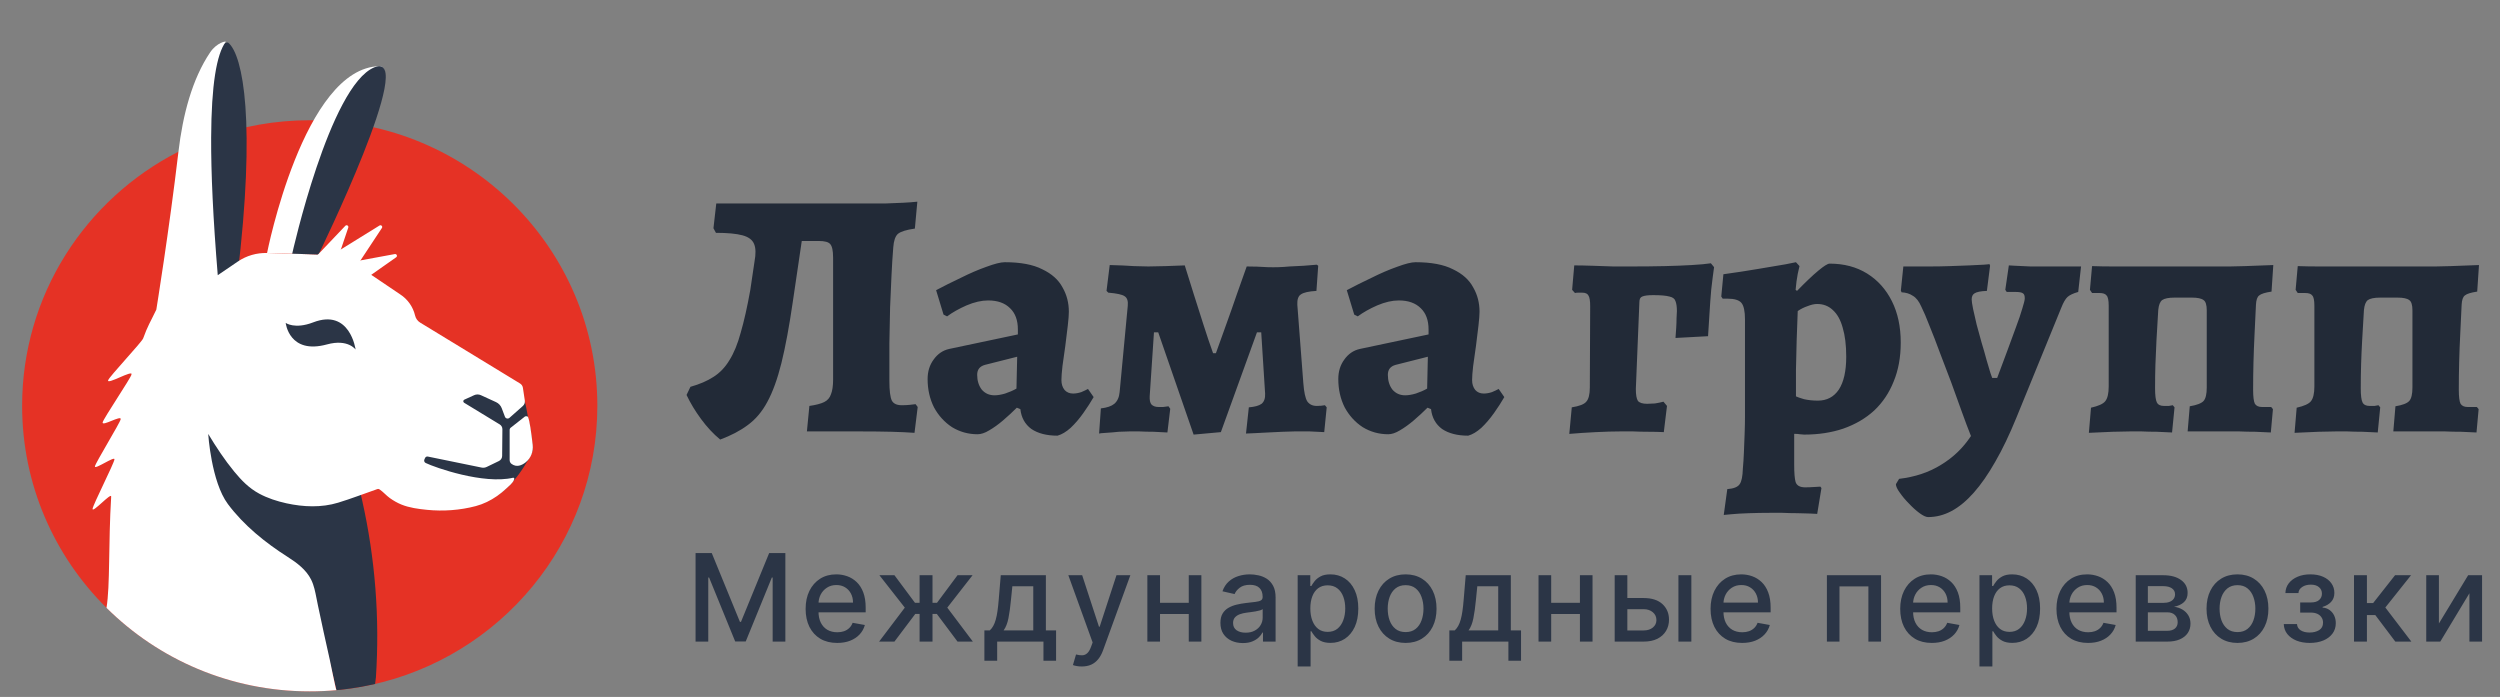 <?xml version="1.0" encoding="UTF-8"?> <svg xmlns="http://www.w3.org/2000/svg" width="226" height="63" viewBox="0 0 226 63" fill="none"><rect x="0" y="0" width="226" height="63" fill="#808080" stroke="none"/><g clip-path="url(#clip0_1871_722)"><path d="M54 36.685C54 49.071 45.215 59.419 33.495 61.922C32.488 62.138 31.46 62.295 30.415 62.389C30.405 62.391 30.396 62.392 30.385 62.393C29.6 62.464 28.804 62.5 28 62.5C20.825 62.5 14.33 59.615 9.626 54.949C4.914 50.277 2 43.819 2 36.685C2 26.674 7.74 17.993 16.13 13.712C17.083 13.225 18.07 12.795 19.087 12.427C21.867 11.42 24.869 10.87 28 10.87C42.359 10.87 54 22.428 54 36.685Z" fill="#E53225"></path><path d="M20.643 3.866C21.986 5.011 23.139 11.067 21.465 24.961L18.365 26.228L19.221 4.966C19.252 4.624 20.411 3.669 20.643 3.867V3.866Z" fill="#2B3546"></path><path d="M47.443 36.253C47.443 36.253 48.319 40.26 48.111 40.84C47.954 41.275 46.294 44.429 44.39 44.993L36.288 41.665L41.378 40.342L41.476 38.546L40.551 36.597C40.551 36.597 41.673 35.163 41.715 35.148C41.756 35.134 44.407 35.315 44.407 35.315L47.443 36.252V36.253Z" fill="#2B3546"></path><path d="M30.864 62.346C32.009 62.216 32.901 62.055 33.908 61.831L33.983 61.231C34.336 55.87 33.918 50.487 32.741 45.243L32.589 44.565L30.514 44.628L30.266 43.173L28.499 42.63L23.787 41.001L18.823 37.993L18.57 39.897L19.706 45.303L21.515 48.728L28.177 52.892L30.415 62.389L30.864 62.346Z" fill="#2B3546"></path><path d="M30.415 62.389C30.368 62.395 29.846 59.799 29.812 59.639C29.454 58.007 29.079 56.378 28.744 54.741C28.699 54.522 28.655 54.304 28.612 54.085C28.498 53.507 28.388 52.918 28.123 52.391C27.679 51.506 26.848 50.881 26.009 50.347C23.995 49.068 22.036 47.49 20.6 45.564C19.095 43.549 18.822 39.226 18.822 39.226C19.535 40.404 20.296 41.565 21.173 42.63C21.826 43.422 22.504 44.124 23.422 44.62C24.193 45.037 25.038 45.31 25.895 45.499C27.426 45.835 29.058 45.904 30.57 45.442C31.758 45.079 32.916 44.629 34.089 44.221C34.12 44.21 34.152 44.199 34.184 44.199C34.24 44.199 34.291 44.228 34.337 44.26C34.662 44.483 34.917 44.794 35.24 45.025C35.562 45.256 35.908 45.455 36.275 45.606C36.997 45.903 37.818 46.01 38.591 46.088C40.057 46.236 41.58 46.128 43.006 45.752C43.699 45.569 44.351 45.248 44.937 44.839C45.232 44.633 45.51 44.407 45.772 44.162C46.001 43.948 46.335 43.686 46.46 43.394C46.474 43.36 46.486 43.326 46.491 43.291C46.502 43.227 46.442 43.175 46.378 43.189C43.716 43.807 39.336 42.27 38.48 41.853C38.362 41.796 38.312 41.656 38.365 41.537L38.429 41.396C38.472 41.303 38.574 41.251 38.674 41.272L43.541 42.269C43.695 42.3 43.855 42.28 43.996 42.212L45.102 41.677C45.279 41.592 45.392 41.414 45.394 41.219L45.416 38.8C45.418 38.624 45.326 38.459 45.174 38.367L41.958 36.409C41.849 36.343 41.858 36.182 41.975 36.129L42.865 35.724C43.057 35.636 43.279 35.636 43.471 35.724L44.844 36.353C45.082 36.463 45.267 36.661 45.358 36.906L45.646 37.672C45.708 37.84 45.922 37.892 46.056 37.773L47.269 36.698C47.405 36.577 47.471 36.395 47.444 36.215L47.27 35.053C47.245 34.893 47.151 34.753 47.013 34.668L37.986 29.165C37.869 29.094 37.77 29.001 37.691 28.893C37.613 28.785 37.556 28.661 37.525 28.529C37.339 27.736 36.852 27.045 36.163 26.602L31.844 23.687C31.533 23.487 30.47 23.054 30.1 23.044L24.144 22.872C23.201 22.845 22.274 23.115 21.496 23.645L19.685 24.877C19.264 19.764 19.073 15.644 19.088 12.427C19.11 7.687 19.576 4.906 20.4 3.791C20.484 3.678 19.601 3.838 18.998 4.733C17.365 7.156 16.521 10.402 16.132 13.712C15.287 20.882 14.132 27.989 14.132 27.989C13.576 29.151 13.357 29.442 12.94 30.593C12.817 30.931 9.889 34.034 9.778 34.37C9.624 34.832 12.027 33.394 11.892 33.852C12.034 33.282 11.722 34.43 11.892 33.852C11.8 34.219 9.36 37.819 9.28 38.181C9.188 38.594 10.99 37.49 10.911 37.897C10.986 37.434 10.819 38.37 10.911 37.897C10.859 38.217 8.624 41.849 8.579 42.164C8.531 42.498 10.389 41.196 10.348 41.525C10.392 41.078 10.29 41.987 10.348 41.525C10.311 41.895 8.397 45.644 8.368 46.003C8.335 46.423 10.075 44.481 10.051 44.886C9.789 49.206 9.963 52.926 9.627 54.949C14.331 59.615 20.827 62.5 28.001 62.5C28.805 62.5 29.601 62.464 30.387 62.393L30.416 62.389H30.415Z" fill="white"></path><path d="M46.176 38.658L47.448 37.657C47.515 37.608 47.706 37.621 47.737 37.697C47.879 38.037 48.025 39.064 48.156 40.22C48.223 40.82 47.991 41.423 47.515 41.798C47.152 42.084 46.692 42.266 46.244 41.936C46.136 41.857 46.072 41.729 46.072 41.595V38.863C46.072 38.782 46.111 38.706 46.176 38.657L46.176 38.658Z" fill="white"></path><path d="M24.143 22.872C24.143 22.872 27.439 6.101 34.31 5.982C36.912 5.937 27.97 22.982 27.97 22.982L24.143 22.872Z" fill="white"></path><path d="M26.415 22.935C26.415 22.935 29.803 7.751 33.84 6.088C37.877 4.424 28.796 23.008 28.796 23.008L26.415 22.935H26.415Z" fill="#2B3546"></path><path d="M32.146 31.6C32.146 31.6 31.647 27.856 28.31 29.143C26.635 29.788 25.827 29.19 25.827 29.19C25.827 29.19 26.126 32.076 29.564 31.134C31.463 30.614 32.146 31.6 32.146 31.6Z" fill="#2B3546"></path><path d="M31.217 20.413L27.966 23.832C27.85 23.954 27.915 24.155 28.08 24.187L29.943 24.552C30.048 24.573 30.153 24.513 30.188 24.411L31.485 20.572C31.539 20.411 31.334 20.289 31.217 20.413Z" fill="white"></path><path d="M34.307 20.387L30.288 22.875C30.145 22.964 30.156 23.174 30.309 23.248L32.017 24.07C32.113 24.116 32.23 24.084 32.289 23.995L34.525 20.609C34.62 20.466 34.453 20.297 34.307 20.387V20.387Z" fill="white"></path><path d="M35.691 22.968L30.949 23.842C30.824 23.866 30.773 24.016 30.86 24.109L32.243 25.598C32.298 25.657 32.389 25.667 32.456 25.62L35.815 23.258C35.956 23.158 35.862 22.937 35.691 22.969V22.968Z" fill="white"></path></g><path d="M65.104 39.736C64.485 39.224 63.909 38.605 63.376 37.88C62.843 37.155 62.405 36.429 62.064 35.704L62.416 34.968C63.248 34.733 63.941 34.435 64.496 34.072C65.072 33.709 65.552 33.208 65.936 32.568C66.341 31.928 66.683 31.096 66.96 30.072C67.259 29.048 67.547 27.768 67.824 26.232L68.208 23.64C68.336 22.957 68.325 22.435 68.176 22.072C68.027 21.688 67.675 21.421 67.12 21.272C66.565 21.123 65.765 21.048 64.72 21.048L64.496 20.632L64.752 18.392H77.968C78.8 18.392 79.504 18.392 80.08 18.392C80.677 18.371 81.2 18.349 81.648 18.328C82.096 18.307 82.523 18.275 82.928 18.232L82.704 20.664C81.936 20.771 81.424 20.931 81.168 21.144C80.933 21.357 80.795 21.763 80.752 22.36C80.688 23.128 80.635 23.971 80.592 24.888C80.549 25.805 80.507 26.776 80.464 27.8C80.443 28.824 80.421 29.901 80.4 31.032C80.4 32.141 80.4 33.272 80.4 34.424C80.4 35.32 80.475 35.917 80.624 36.216C80.773 36.493 81.072 36.632 81.52 36.632C81.776 36.632 82.011 36.621 82.224 36.6C82.459 36.579 82.64 36.557 82.768 36.536L82.96 36.792L82.672 39.128C82.075 39.085 81.381 39.053 80.592 39.032C79.803 39.011 78.832 39 77.68 39H72.944L73.168 36.696C73.765 36.611 74.213 36.493 74.512 36.344C74.811 36.195 75.013 35.96 75.12 35.64C75.248 35.32 75.312 34.883 75.312 34.328V23.288C75.312 22.669 75.227 22.264 75.056 22.072C74.907 21.88 74.555 21.784 74 21.784H69.84L72.688 20.376L71.664 27.32C71.344 29.517 71.003 31.352 70.64 32.824C70.277 34.275 69.851 35.448 69.36 36.344C68.891 37.219 68.304 37.912 67.6 38.424C66.917 38.936 66.085 39.373 65.104 39.736ZM95.6 39.384C94.619 39.384 93.83 39.181 93.233 38.776C92.656 38.349 92.326 37.752 92.24 36.984L91.921 36.856C91.537 37.24 91.121 37.624 90.672 38.008C90.246 38.371 89.83 38.669 89.424 38.904C89.04 39.139 88.689 39.256 88.368 39.256C87.537 39.256 86.769 39.043 86.064 38.616C85.382 38.168 84.838 37.571 84.433 36.824C84.049 36.056 83.856 35.203 83.856 34.264C83.856 33.581 84.038 32.995 84.4 32.504C84.763 31.992 85.233 31.672 85.808 31.544L92.016 30.232V29.784C92.016 28.952 91.782 28.312 91.312 27.864C90.843 27.395 90.182 27.16 89.329 27.16C88.731 27.16 88.081 27.309 87.376 27.608C86.694 27.907 86.107 28.237 85.617 28.6L85.296 28.44L84.624 26.232C85.307 25.869 86.054 25.496 86.865 25.112C87.675 24.707 88.443 24.376 89.168 24.12C89.915 23.843 90.47 23.704 90.832 23.704C92.262 23.704 93.392 23.917 94.225 24.344C95.078 24.749 95.686 25.293 96.049 25.976C96.433 26.637 96.624 27.373 96.624 28.184C96.624 28.461 96.593 28.877 96.528 29.432C96.465 29.987 96.39 30.595 96.305 31.256C96.219 31.896 96.134 32.504 96.049 33.08C95.984 33.635 95.953 34.061 95.953 34.36C95.953 34.723 96.049 35.021 96.24 35.256C96.433 35.469 96.689 35.576 97.008 35.576C97.243 35.576 97.489 35.533 97.745 35.448C98.001 35.341 98.203 35.245 98.353 35.16L98.865 35.896C98.609 36.344 98.299 36.824 97.936 37.336C97.574 37.848 97.19 38.296 96.784 38.68C96.379 39.043 95.984 39.277 95.6 39.384ZM89.904 35.736C90.182 35.736 90.502 35.683 90.865 35.576C91.249 35.448 91.59 35.299 91.888 35.128L91.953 32.248L89.04 32.984C88.571 33.112 88.337 33.411 88.337 33.88C88.337 34.413 88.475 34.861 88.752 35.224C89.051 35.565 89.435 35.736 89.904 35.736ZM107.902 39.288L104.702 30.04H104.318L103.934 35.8C103.913 36.163 103.966 36.419 104.094 36.568C104.243 36.717 104.457 36.792 104.734 36.792C104.819 36.792 104.958 36.792 105.15 36.792C105.342 36.771 105.502 36.749 105.63 36.728L105.79 36.952L105.534 39.096C105.171 39.075 104.755 39.053 104.286 39.032C103.838 39.032 103.411 39.021 103.006 39C102.622 39 102.323 39 102.11 39C101.897 39 101.577 39.011 101.15 39.032C100.745 39.075 100.361 39.107 99.998 39.128C99.635 39.149 99.422 39.171 99.358 39.192L99.518 36.92C100.073 36.856 100.478 36.717 100.734 36.504C101.011 36.269 101.171 35.917 101.214 35.448L101.95 27.64C101.993 27.213 101.897 26.925 101.662 26.776C101.449 26.627 100.958 26.52 100.19 26.456L100.03 26.296L100.318 23.96C101.193 23.981 101.918 24.013 102.494 24.056C103.091 24.077 103.529 24.088 103.806 24.088C104.211 24.088 104.734 24.077 105.374 24.056C106.035 24.035 106.611 24.013 107.102 23.992C107.337 24.76 107.603 25.613 107.902 26.552C108.201 27.491 108.499 28.429 108.798 29.368C109.097 30.307 109.385 31.16 109.662 31.928H109.918C110.195 31.181 110.494 30.349 110.814 29.432C111.155 28.493 111.486 27.555 111.806 26.616C112.147 25.677 112.446 24.835 112.702 24.088C113.299 24.088 113.929 24.109 114.59 24.152C115.273 24.173 115.934 24.152 116.574 24.088C116.958 24.067 117.385 24.045 117.854 24.024C118.345 23.981 118.739 23.949 119.038 23.928L119.166 24.024L119.006 26.296C118.302 26.339 117.833 26.445 117.598 26.616C117.363 26.765 117.257 27.075 117.278 27.544L117.822 34.648C117.886 35.459 118.003 36.003 118.174 36.28C118.366 36.557 118.654 36.696 119.038 36.696C119.294 36.696 119.539 36.675 119.774 36.632L119.934 36.824L119.71 39.064C119.369 39.043 118.931 39.021 118.398 39C117.886 39 117.427 39 117.022 39C116.766 39 116.414 39.011 115.966 39.032C115.539 39.053 115.091 39.075 114.622 39.096C114.153 39.117 113.737 39.139 113.374 39.16C113.011 39.181 112.766 39.192 112.638 39.192L112.894 36.824C113.427 36.781 113.811 36.675 114.046 36.504C114.281 36.312 114.387 36.003 114.366 35.576L114.014 30.04H113.63L110.366 39.064L107.902 39.288ZM132.726 39.384C131.744 39.384 130.955 39.181 130.358 38.776C129.782 38.349 129.451 37.752 129.366 36.984L129.046 36.856C128.662 37.24 128.246 37.624 127.798 38.008C127.371 38.371 126.955 38.669 126.55 38.904C126.166 39.139 125.814 39.256 125.494 39.256C124.662 39.256 123.894 39.043 123.19 38.616C122.507 38.168 121.963 37.571 121.558 36.824C121.174 36.056 120.982 35.203 120.982 34.264C120.982 33.581 121.163 32.995 121.526 32.504C121.888 31.992 122.358 31.672 122.934 31.544L129.142 30.232V29.784C129.142 28.952 128.907 28.312 128.438 27.864C127.968 27.395 127.307 27.16 126.454 27.16C125.856 27.16 125.206 27.309 124.502 27.608C123.819 27.907 123.232 28.237 122.742 28.6L122.422 28.44L121.75 26.232C122.432 25.869 123.179 25.496 123.99 25.112C124.8 24.707 125.568 24.376 126.294 24.12C127.04 23.843 127.595 23.704 127.958 23.704C129.387 23.704 130.518 23.917 131.35 24.344C132.203 24.749 132.811 25.293 133.174 25.976C133.558 26.637 133.75 27.373 133.75 28.184C133.75 28.461 133.718 28.877 133.654 29.432C133.59 29.987 133.515 30.595 133.43 31.256C133.344 31.896 133.259 32.504 133.174 33.08C133.11 33.635 133.078 34.061 133.078 34.36C133.078 34.723 133.174 35.021 133.366 35.256C133.558 35.469 133.814 35.576 134.134 35.576C134.368 35.576 134.614 35.533 134.87 35.448C135.126 35.341 135.328 35.245 135.478 35.16L135.99 35.896C135.734 36.344 135.424 36.824 135.062 37.336C134.699 37.848 134.315 38.296 133.91 38.68C133.504 39.043 133.11 39.277 132.726 39.384ZM127.03 35.736C127.307 35.736 127.627 35.683 127.99 35.576C128.374 35.448 128.715 35.299 129.014 35.128L129.078 32.248L126.166 32.984C125.696 33.112 125.462 33.411 125.462 33.88C125.462 34.413 125.6 34.861 125.878 35.224C126.176 35.565 126.56 35.736 127.03 35.736ZM141.864 39.224L142.088 36.824C142.771 36.717 143.208 36.547 143.4 36.312C143.613 36.077 143.72 35.651 143.72 35.032L143.752 27.672C143.752 27.181 143.699 26.861 143.592 26.712C143.507 26.541 143.315 26.456 143.016 26.456C142.888 26.456 142.771 26.456 142.664 26.456C142.557 26.456 142.461 26.467 142.376 26.488L142.12 26.2L142.312 23.992C142.781 23.992 143.325 24.003 143.944 24.024C144.563 24.045 145.192 24.067 145.832 24.088C146.472 24.088 147.059 24.088 147.592 24.088C148.595 24.088 149.555 24.077 150.472 24.056C151.389 24.035 152.211 24.003 152.936 23.96C153.683 23.917 154.259 23.864 154.664 23.8L154.952 24.152C154.867 24.749 154.781 25.421 154.696 26.168C154.632 26.893 154.579 27.629 154.536 28.376C154.493 29.101 154.451 29.773 154.408 30.392L151.464 30.552C151.485 30.275 151.507 29.976 151.528 29.656C151.549 29.336 151.56 29.037 151.56 28.76C151.581 28.461 151.592 28.248 151.592 28.12C151.592 27.736 151.549 27.437 151.464 27.224C151.4 27.011 151.219 26.872 150.92 26.808C150.621 26.723 150.131 26.68 149.448 26.68C148.979 26.68 148.648 26.723 148.456 26.808C148.285 26.872 148.2 27.043 148.2 27.32L147.88 35.16C147.88 35.693 147.944 36.056 148.072 36.248C148.221 36.419 148.499 36.504 148.904 36.504C149.096 36.504 149.331 36.493 149.608 36.472C149.885 36.429 150.141 36.376 150.376 36.312L150.696 36.696L150.408 39.064C149.981 39.043 149.523 39.032 149.032 39.032C148.541 39.032 148.072 39.021 147.624 39C147.176 39 146.803 39 146.504 39C145.885 39 145.139 39.021 144.264 39.064C143.411 39.107 142.611 39.16 141.864 39.224ZM155.827 46.552L156.147 44.216C156.723 44.173 157.096 44.024 157.267 43.768C157.437 43.533 157.533 43.064 157.555 42.36C157.597 41.912 157.629 41.411 157.651 40.856C157.672 40.323 157.693 39.768 157.715 39.192C157.736 38.637 157.747 38.125 157.747 37.656V28.888C157.747 28.141 157.64 27.64 157.427 27.384C157.213 27.128 156.797 27 156.179 27H155.731L155.603 26.808L155.795 24.792C156.883 24.643 157.928 24.483 158.931 24.312C159.933 24.141 160.755 24.003 161.395 23.896C162.035 23.768 162.355 23.704 162.355 23.704L162.675 24.056C162.675 24.056 162.621 24.291 162.515 24.76C162.429 25.208 162.365 25.688 162.323 26.2L162.451 26.296C163.24 25.485 163.88 24.877 164.371 24.472C164.883 24.045 165.224 23.832 165.395 23.832C166.696 23.832 167.827 24.131 168.787 24.728C169.747 25.325 170.493 26.157 171.027 27.224C171.56 28.291 171.827 29.539 171.827 30.968C171.827 32.291 171.613 33.464 171.187 34.488C170.781 35.512 170.195 36.387 169.427 37.112C168.659 37.816 167.731 38.36 166.643 38.744C165.576 39.107 164.392 39.288 163.091 39.288C162.984 39.288 162.856 39.277 162.707 39.256C162.579 39.235 162.461 39.224 162.355 39.224C162.248 39.224 162.195 39.224 162.195 39.224C162.195 39.651 162.195 40.099 162.195 40.568C162.195 41.059 162.195 41.539 162.195 42.008C162.195 42.755 162.237 43.277 162.323 43.576C162.429 43.896 162.717 44.056 163.187 44.056C163.443 44.056 163.72 44.045 164.019 44.024C164.339 44.003 164.52 43.992 164.563 43.992L164.659 44.12L164.275 46.456C164.189 46.456 163.976 46.445 163.635 46.424C163.315 46.424 162.931 46.413 162.483 46.392C162.056 46.392 161.608 46.381 161.139 46.36C160.691 46.36 160.296 46.36 159.955 46.36C159.379 46.36 158.771 46.371 158.131 46.392C157.491 46.413 156.947 46.445 156.499 46.488C156.051 46.531 155.827 46.552 155.827 46.552ZM164.339 36.216C165.149 36.216 165.779 35.885 166.227 35.224C166.675 34.541 166.899 33.549 166.899 32.248C166.899 31.203 166.792 30.328 166.579 29.624C166.387 28.92 166.088 28.387 165.683 28.024C165.299 27.661 164.829 27.48 164.275 27.48C164.019 27.48 163.731 27.544 163.411 27.672C163.091 27.779 162.792 27.928 162.515 28.12C162.493 28.931 162.461 29.805 162.419 30.744C162.397 31.661 162.376 32.557 162.355 33.432C162.355 34.307 162.355 35.107 162.355 35.832C162.483 35.896 162.728 35.981 163.091 36.088C163.475 36.173 163.891 36.216 164.339 36.216ZM174.303 46.744C174.111 46.744 173.855 46.627 173.535 46.392C173.215 46.157 172.895 45.869 172.575 45.528C172.255 45.208 171.977 44.877 171.742 44.536C171.508 44.216 171.39 43.96 171.39 43.768L171.678 43.288C173.129 43.117 174.399 42.691 175.487 42.008C176.575 41.347 177.471 40.483 178.175 39.416C177.919 38.776 177.641 38.04 177.343 37.208C177.044 36.355 176.724 35.469 176.383 34.552C176.041 33.635 175.7 32.739 175.359 31.864C175.039 30.989 174.729 30.189 174.431 29.464C174.153 28.739 173.908 28.163 173.695 27.736C173.481 27.245 173.225 26.915 172.927 26.744C172.649 26.552 172.308 26.445 171.902 26.424L171.838 26.264L172.062 24.088C172.255 24.088 172.489 24.088 172.767 24.088C173.044 24.088 173.332 24.088 173.631 24.088C173.951 24.088 174.239 24.088 174.495 24.088C175.071 24.088 175.668 24.077 176.286 24.056C176.905 24.035 177.481 24.013 178.015 23.992C178.569 23.971 179.007 23.949 179.327 23.928C179.668 23.907 179.839 23.885 179.839 23.864L179.903 24.024L179.615 26.296C179.06 26.317 178.687 26.392 178.495 26.52C178.324 26.627 178.239 26.808 178.239 27.064C178.239 27.213 178.281 27.501 178.367 27.928C178.452 28.333 178.559 28.803 178.687 29.336C178.836 29.869 178.985 30.413 179.135 30.968C179.305 31.523 179.455 32.045 179.583 32.536C179.732 33.027 179.849 33.421 179.935 33.72C180.041 34.019 180.095 34.168 180.095 34.168H180.543C180.841 33.357 181.14 32.557 181.439 31.768C181.737 30.979 182.004 30.253 182.239 29.592C182.495 28.909 182.687 28.344 182.815 27.896C182.964 27.427 183.039 27.117 183.039 26.968C183.039 26.733 182.985 26.584 182.879 26.52C182.772 26.435 182.548 26.392 182.207 26.392H181.407L181.279 26.2L181.599 23.992C181.599 23.992 181.791 24.003 182.175 24.024C182.559 24.045 183.017 24.067 183.551 24.088C184.084 24.088 184.585 24.088 185.055 24.088C185.439 24.088 185.812 24.088 186.175 24.088C186.559 24.088 186.921 24.088 187.263 24.088C187.604 24.088 187.892 24.088 188.127 24.088L187.871 26.392C187.423 26.52 187.103 26.669 186.911 26.84C186.719 27.011 186.527 27.341 186.335 27.832L182.271 37.784C181.652 39.299 181.023 40.611 180.383 41.72C179.743 42.851 179.092 43.789 178.431 44.536C177.769 45.283 177.097 45.837 176.415 46.2C175.732 46.563 175.028 46.744 174.303 46.744ZM188.834 39.128L189.026 36.856C189.688 36.707 190.114 36.515 190.306 36.28C190.52 36.024 190.626 35.576 190.626 34.936V27.64C190.626 27.149 190.562 26.84 190.434 26.712C190.328 26.563 190.114 26.488 189.794 26.488C189.709 26.488 189.592 26.488 189.442 26.488C189.314 26.488 189.208 26.488 189.122 26.488L188.93 26.2L189.122 24.056C189.72 24.077 190.328 24.088 190.946 24.088C191.565 24.088 192.173 24.088 192.77 24.088H201.602C201.88 24.088 202.328 24.077 202.946 24.056C203.586 24.035 204.44 24.003 205.506 23.96L205.346 26.36C204.77 26.445 204.397 26.563 204.226 26.712C204.056 26.84 203.96 27.117 203.938 27.544C203.896 28.461 203.853 29.357 203.81 30.232C203.768 31.085 203.736 31.928 203.714 32.76C203.693 33.571 203.682 34.392 203.682 35.224C203.682 35.864 203.736 36.291 203.842 36.504C203.97 36.696 204.184 36.792 204.482 36.792C204.632 36.792 204.781 36.792 204.93 36.792C205.08 36.792 205.208 36.792 205.314 36.792L205.474 36.984L205.282 39.096C204.856 39.075 204.386 39.053 203.874 39.032C203.362 39.032 202.882 39.021 202.434 39C202.008 39 201.677 39 201.442 39H197.762L197.954 36.728C198.594 36.621 199.01 36.461 199.202 36.248C199.394 36.035 199.49 35.629 199.49 35.032V28.056C199.49 27.565 199.394 27.256 199.202 27.128C199.01 26.979 198.658 26.904 198.146 26.904H196.578C196.045 26.904 195.672 26.979 195.458 27.128C195.266 27.277 195.149 27.576 195.106 28.024C195.042 29.048 194.989 29.955 194.946 30.744C194.904 31.512 194.872 32.248 194.85 32.952C194.829 33.635 194.818 34.349 194.818 35.096C194.818 35.736 194.872 36.163 194.978 36.376C195.085 36.589 195.298 36.696 195.618 36.696C195.789 36.696 195.938 36.696 196.066 36.696C196.216 36.675 196.333 36.653 196.418 36.632L196.578 36.824L196.354 39.096C195.949 39.075 195.49 39.053 194.978 39.032C194.488 39.032 194.029 39.021 193.602 39C193.176 39 192.834 39 192.578 39C192.216 39 191.693 39.011 191.01 39.032C190.349 39.053 189.624 39.085 188.834 39.128ZM207.428 39.128L207.62 36.856C208.281 36.707 208.708 36.515 208.9 36.28C209.113 36.024 209.22 35.576 209.22 34.936V27.64C209.22 27.149 209.156 26.84 209.028 26.712C208.921 26.563 208.708 26.488 208.388 26.488C208.303 26.488 208.185 26.488 208.036 26.488C207.908 26.488 207.801 26.488 207.716 26.488L207.524 26.2L207.716 24.056C208.313 24.077 208.921 24.088 209.54 24.088C210.159 24.088 210.767 24.088 211.364 24.088H220.196C220.473 24.088 220.921 24.077 221.54 24.056C222.18 24.035 223.033 24.003 224.1 23.96L223.94 26.36C223.364 26.445 222.991 26.563 222.82 26.712C222.649 26.84 222.553 27.117 222.532 27.544C222.489 28.461 222.447 29.357 222.404 30.232C222.361 31.085 222.329 31.928 222.308 32.76C222.287 33.571 222.276 34.392 222.276 35.224C222.276 35.864 222.329 36.291 222.436 36.504C222.564 36.696 222.777 36.792 223.076 36.792C223.225 36.792 223.375 36.792 223.524 36.792C223.673 36.792 223.801 36.792 223.908 36.792L224.068 36.984L223.876 39.096C223.449 39.075 222.98 39.053 222.468 39.032C221.956 39.032 221.476 39.021 221.028 39C220.601 39 220.271 39 220.036 39H216.356L216.548 36.728C217.188 36.621 217.604 36.461 217.796 36.248C217.988 36.035 218.084 35.629 218.084 35.032V28.056C218.084 27.565 217.988 27.256 217.796 27.128C217.604 26.979 217.252 26.904 216.74 26.904H215.172C214.639 26.904 214.265 26.979 214.052 27.128C213.86 27.277 213.743 27.576 213.7 28.024C213.636 29.048 213.583 29.955 213.54 30.744C213.497 31.512 213.465 32.248 213.444 32.952C213.423 33.635 213.412 34.349 213.412 35.096C213.412 35.736 213.465 36.163 213.572 36.376C213.679 36.589 213.892 36.696 214.212 36.696C214.383 36.696 214.532 36.696 214.66 36.696C214.809 36.675 214.927 36.653 215.012 36.632L215.172 36.824L214.948 39.096C214.543 39.075 214.084 39.053 213.572 39.032C213.081 39.032 212.623 39.021 212.196 39C211.769 39 211.428 39 211.172 39C210.809 39 210.287 39.011 209.604 39.032C208.943 39.053 208.217 39.085 207.428 39.128Z" fill="#222A37"></path><path d="M62.879 50H64.344L66.891 56.219H66.984L69.531 50H70.996V58H69.848V52.211H69.773L67.414 57.988H66.461L64.102 52.207H64.027V58H62.879V50ZM75.683 58.121C75.092 58.121 74.583 57.995 74.156 57.742C73.731 57.487 73.403 57.129 73.171 56.668C72.942 56.204 72.828 55.661 72.828 55.039C72.828 54.425 72.942 53.883 73.171 53.414C73.403 52.945 73.726 52.579 74.14 52.316C74.557 52.053 75.044 51.922 75.601 51.922C75.94 51.922 76.268 51.978 76.585 52.09C76.903 52.202 77.188 52.378 77.441 52.617C77.694 52.857 77.893 53.168 78.039 53.551C78.184 53.931 78.257 54.393 78.257 54.938V55.352H73.488V54.477H77.113C77.113 54.169 77.05 53.897 76.925 53.66C76.8 53.421 76.625 53.232 76.398 53.094C76.174 52.956 75.911 52.887 75.609 52.887C75.281 52.887 74.994 52.967 74.75 53.129C74.507 53.288 74.32 53.496 74.187 53.754C74.057 54.009 73.992 54.286 73.992 54.586V55.27C73.992 55.671 74.062 56.012 74.203 56.293C74.346 56.574 74.545 56.789 74.8 56.938C75.056 57.083 75.354 57.156 75.695 57.156C75.916 57.156 76.118 57.125 76.3 57.062C76.483 56.997 76.64 56.901 76.773 56.773C76.906 56.646 77.007 56.488 77.078 56.301L78.183 56.5C78.095 56.825 77.936 57.111 77.707 57.355C77.48 57.598 77.195 57.786 76.851 57.922C76.51 58.055 76.121 58.121 75.683 58.121ZM79.471 58L81.795 54.93L79.498 52H80.858L82.713 54.492H83.131V52H84.299V54.492H84.705L86.561 52H87.92L85.635 54.93L87.947 58H86.561L84.69 55.5H84.299V58H83.131V55.5H82.74L80.858 58H79.471ZM88.989 59.73V56.988H89.477C89.602 56.874 89.708 56.737 89.794 56.578C89.882 56.419 89.956 56.23 90.016 56.012C90.079 55.793 90.131 55.538 90.172 55.246C90.214 54.952 90.251 54.616 90.282 54.238L90.469 52H94.547V56.988H95.469V59.73H94.329V58H90.145V59.73H88.989ZM90.727 56.988H93.407V53H91.516L91.391 54.238C91.331 54.868 91.256 55.415 91.165 55.879C91.074 56.34 90.928 56.71 90.727 56.988ZM97.789 60.25C97.615 60.25 97.456 60.236 97.313 60.207C97.169 60.181 97.063 60.152 96.992 60.121L97.274 59.164C97.487 59.221 97.677 59.246 97.844 59.238C98.011 59.23 98.158 59.168 98.285 59.051C98.416 58.934 98.53 58.742 98.629 58.477L98.774 58.078L96.578 52H97.828L99.348 56.656H99.41L100.93 52H102.184L99.711 58.801C99.597 59.113 99.451 59.378 99.274 59.594C99.097 59.812 98.886 59.977 98.641 60.086C98.396 60.195 98.112 60.25 97.789 60.25ZM107.788 54.496V55.508H104.538V54.496H107.788ZM104.866 52V58H103.721V52H104.866ZM108.604 52V58H107.464V52H108.604ZM112.353 58.133C111.973 58.133 111.629 58.062 111.322 57.922C111.014 57.779 110.771 57.572 110.591 57.301C110.414 57.03 110.326 56.698 110.326 56.305C110.326 55.966 110.391 55.688 110.521 55.469C110.651 55.25 110.827 55.077 111.048 54.949C111.27 54.822 111.517 54.725 111.79 54.66C112.064 54.595 112.342 54.546 112.626 54.512C112.986 54.47 113.277 54.436 113.501 54.41C113.725 54.382 113.888 54.336 113.99 54.273C114.091 54.211 114.142 54.109 114.142 53.969V53.941C114.142 53.6 114.046 53.336 113.853 53.148C113.663 52.961 113.379 52.867 113.001 52.867C112.608 52.867 112.298 52.954 112.072 53.129C111.848 53.301 111.693 53.492 111.607 53.703L110.509 53.453C110.639 53.089 110.829 52.794 111.079 52.57C111.332 52.344 111.622 52.18 111.951 52.078C112.279 51.974 112.624 51.922 112.986 51.922C113.225 51.922 113.479 51.95 113.747 52.008C114.018 52.062 114.271 52.164 114.505 52.312C114.742 52.461 114.936 52.673 115.087 52.949C115.238 53.223 115.314 53.578 115.314 54.016V58H114.173V57.18H114.126C114.051 57.331 113.938 57.479 113.786 57.625C113.635 57.771 113.441 57.892 113.204 57.988C112.967 58.085 112.684 58.133 112.353 58.133ZM112.607 57.195C112.93 57.195 113.206 57.132 113.435 57.004C113.667 56.876 113.842 56.71 113.962 56.504C114.085 56.296 114.146 56.073 114.146 55.836V55.062C114.104 55.104 114.023 55.143 113.904 55.18C113.786 55.214 113.652 55.243 113.501 55.27C113.35 55.293 113.203 55.315 113.06 55.336C112.917 55.354 112.797 55.37 112.701 55.383C112.474 55.411 112.267 55.46 112.079 55.527C111.895 55.595 111.746 55.693 111.634 55.82C111.525 55.945 111.47 56.112 111.47 56.32C111.47 56.609 111.577 56.828 111.79 56.977C112.004 57.122 112.276 57.195 112.607 57.195ZM117.309 60.25V52H118.45V52.973H118.548C118.615 52.848 118.713 52.703 118.841 52.539C118.968 52.375 119.145 52.232 119.372 52.109C119.599 51.984 119.898 51.922 120.27 51.922C120.755 51.922 121.187 52.044 121.567 52.289C121.948 52.534 122.246 52.887 122.462 53.348C122.681 53.809 122.79 54.363 122.79 55.012C122.79 55.66 122.682 56.216 122.466 56.68C122.25 57.141 121.953 57.496 121.575 57.746C121.198 57.993 120.767 58.117 120.282 58.117C119.918 58.117 119.619 58.056 119.388 57.934C119.158 57.811 118.979 57.668 118.849 57.504C118.718 57.34 118.618 57.194 118.548 57.066H118.477V60.25H117.309ZM118.454 55C118.454 55.422 118.515 55.792 118.638 56.109C118.76 56.427 118.937 56.676 119.169 56.855C119.401 57.033 119.684 57.121 120.02 57.121C120.369 57.121 120.661 57.029 120.895 56.844C121.13 56.656 121.307 56.402 121.427 56.082C121.549 55.762 121.61 55.401 121.61 55C121.61 54.604 121.55 54.249 121.431 53.934C121.313 53.618 121.136 53.37 120.899 53.188C120.665 53.005 120.372 52.914 120.02 52.914C119.682 52.914 119.395 53.001 119.161 53.176C118.929 53.35 118.754 53.594 118.634 53.906C118.514 54.219 118.454 54.583 118.454 55ZM127.066 58.121C126.503 58.121 126.013 57.992 125.593 57.734C125.174 57.477 124.848 57.116 124.617 56.652C124.385 56.189 124.269 55.647 124.269 55.027C124.269 54.405 124.385 53.861 124.617 53.395C124.848 52.928 125.174 52.566 125.593 52.309C126.013 52.051 126.503 51.922 127.066 51.922C127.628 51.922 128.119 52.051 128.539 52.309C128.958 52.566 129.283 52.928 129.515 53.395C129.747 53.861 129.863 54.405 129.863 55.027C129.863 55.647 129.747 56.189 129.515 56.652C129.283 57.116 128.958 57.477 128.539 57.734C128.119 57.992 127.628 58.121 127.066 58.121ZM127.07 57.141C127.434 57.141 127.736 57.044 127.976 56.852C128.216 56.659 128.393 56.402 128.507 56.082C128.624 55.762 128.683 55.409 128.683 55.023C128.683 54.641 128.624 54.289 128.507 53.969C128.393 53.646 128.216 53.387 127.976 53.191C127.736 52.996 127.434 52.898 127.07 52.898C126.703 52.898 126.398 52.996 126.156 53.191C125.916 53.387 125.738 53.646 125.621 53.969C125.506 54.289 125.449 54.641 125.449 55.023C125.449 55.409 125.506 55.762 125.621 56.082C125.738 56.402 125.916 56.659 126.156 56.852C126.398 57.044 126.703 57.141 127.07 57.141ZM131.021 59.73V56.988H131.509C131.634 56.874 131.739 56.737 131.825 56.578C131.914 56.419 131.988 56.23 132.048 56.012C132.11 55.793 132.162 55.538 132.204 55.246C132.246 54.952 132.282 54.616 132.314 54.238L132.501 52H136.579V56.988H137.501V59.73H136.36V58H132.177V59.73H131.021ZM132.759 56.988H135.439V53H133.548L133.423 54.238C133.363 54.868 133.287 55.415 133.196 55.879C133.105 56.34 132.959 56.71 132.759 56.988ZM143.149 54.496V55.508H139.899V54.496H143.149ZM140.227 52V58H139.083V52H140.227ZM143.965 52V58H142.825V52H143.965ZM146.847 54.062H148.589C149.323 54.062 149.888 54.245 150.284 54.609C150.68 54.974 150.878 55.444 150.878 56.02C150.878 56.395 150.79 56.732 150.612 57.031C150.435 57.331 150.176 57.568 149.835 57.742C149.494 57.914 149.079 58 148.589 58H145.968V52H147.112V56.992H148.589C148.925 56.992 149.201 56.905 149.417 56.73C149.633 56.553 149.741 56.328 149.741 56.055C149.741 55.766 149.633 55.53 149.417 55.348C149.201 55.163 148.925 55.07 148.589 55.07H146.847V54.062ZM151.73 58V52H152.898V58H151.73ZM157.491 58.121C156.9 58.121 156.391 57.995 155.964 57.742C155.539 57.487 155.211 57.129 154.979 56.668C154.75 56.204 154.635 55.661 154.635 55.039C154.635 54.425 154.75 53.883 154.979 53.414C155.211 52.945 155.534 52.579 155.948 52.316C156.365 52.053 156.852 51.922 157.409 51.922C157.747 51.922 158.076 51.978 158.393 52.09C158.711 52.202 158.996 52.378 159.249 52.617C159.501 52.857 159.701 53.168 159.846 53.551C159.992 53.931 160.065 54.393 160.065 54.938V55.352H155.296V54.477H158.921C158.921 54.169 158.858 53.897 158.733 53.66C158.608 53.421 158.432 53.232 158.206 53.094C157.982 52.956 157.719 52.887 157.417 52.887C157.089 52.887 156.802 52.967 156.557 53.129C156.315 53.288 156.128 53.496 155.995 53.754C155.865 54.009 155.8 54.286 155.8 54.586V55.27C155.8 55.671 155.87 56.012 156.01 56.293C156.154 56.574 156.353 56.789 156.608 56.938C156.863 57.083 157.162 57.156 157.503 57.156C157.724 57.156 157.926 57.125 158.108 57.062C158.29 56.997 158.448 56.901 158.581 56.773C158.714 56.646 158.815 56.488 158.885 56.301L159.991 56.5C159.902 56.825 159.744 57.111 159.514 57.355C159.288 57.598 159.003 57.786 158.659 57.922C158.318 58.055 157.928 58.121 157.491 58.121ZM165.152 58V52H170.047V58H168.902V53.008H166.289V58H165.152ZM174.634 58.121C174.043 58.121 173.534 57.995 173.107 57.742C172.682 57.487 172.354 57.129 172.122 56.668C171.893 56.204 171.779 55.661 171.779 55.039C171.779 54.425 171.893 53.883 172.122 53.414C172.354 52.945 172.677 52.579 173.091 52.316C173.508 52.053 173.995 51.922 174.552 51.922C174.891 51.922 175.219 51.978 175.537 52.09C175.854 52.202 176.139 52.378 176.392 52.617C176.645 52.857 176.844 53.168 176.99 53.551C177.135 53.931 177.208 54.393 177.208 54.938V55.352H172.439V54.477H176.064C176.064 54.169 176.001 53.897 175.876 53.66C175.751 53.421 175.576 53.232 175.349 53.094C175.125 52.956 174.862 52.887 174.56 52.887C174.232 52.887 173.945 52.967 173.701 53.129C173.458 53.288 173.271 53.496 173.138 53.754C173.008 54.009 172.943 54.286 172.943 54.586V55.27C172.943 55.671 173.013 56.012 173.154 56.293C173.297 56.574 173.496 56.789 173.751 56.938C174.007 57.083 174.305 57.156 174.646 57.156C174.867 57.156 175.069 57.125 175.251 57.062C175.434 56.997 175.591 56.901 175.724 56.773C175.857 56.646 175.958 56.488 176.029 56.301L177.134 56.5C177.046 56.825 176.887 57.111 176.658 57.355C176.431 57.598 176.146 57.786 175.802 57.922C175.461 58.055 175.072 58.121 174.634 58.121ZM178.944 60.25V52H180.085V52.973H180.183C180.25 52.848 180.348 52.703 180.476 52.539C180.603 52.375 180.78 52.232 181.007 52.109C181.233 51.984 181.533 51.922 181.905 51.922C182.39 51.922 182.822 52.044 183.202 52.289C183.582 52.534 183.88 52.887 184.097 53.348C184.315 53.809 184.425 54.363 184.425 55.012C184.425 55.66 184.317 56.216 184.101 56.68C183.884 57.141 183.588 57.496 183.21 57.746C182.832 57.993 182.401 58.117 181.917 58.117C181.552 58.117 181.254 58.056 181.022 57.934C180.793 57.811 180.614 57.668 180.483 57.504C180.353 57.34 180.253 57.194 180.183 57.066H180.112V60.25H178.944ZM180.089 55C180.089 55.422 180.15 55.792 180.272 56.109C180.395 56.427 180.572 56.676 180.804 56.855C181.035 57.033 181.319 57.121 181.655 57.121C182.004 57.121 182.296 57.029 182.53 56.844C182.765 56.656 182.942 56.402 183.061 56.082C183.184 55.762 183.245 55.401 183.245 55C183.245 54.604 183.185 54.249 183.065 53.934C182.948 53.618 182.771 53.37 182.534 53.188C182.3 53.005 182.007 52.914 181.655 52.914C181.317 52.914 181.03 53.001 180.796 53.176C180.564 53.35 180.388 53.594 180.269 53.906C180.149 54.219 180.089 54.583 180.089 55ZM188.759 58.121C188.168 58.121 187.659 57.995 187.232 57.742C186.807 57.487 186.479 57.129 186.248 56.668C186.018 56.204 185.904 55.661 185.904 55.039C185.904 54.425 186.018 53.883 186.248 53.414C186.479 52.945 186.802 52.579 187.216 52.316C187.633 52.053 188.12 51.922 188.677 51.922C189.016 51.922 189.344 51.978 189.662 52.09C189.979 52.202 190.265 52.378 190.517 52.617C190.77 52.857 190.969 53.168 191.115 53.551C191.261 53.931 191.334 54.393 191.334 54.938V55.352H186.564V54.477H190.189C190.189 54.169 190.126 53.897 190.001 53.66C189.876 53.421 189.701 53.232 189.474 53.094C189.25 52.956 188.987 52.887 188.685 52.887C188.357 52.887 188.07 52.967 187.826 53.129C187.584 53.288 187.396 53.496 187.263 53.754C187.133 54.009 187.068 54.286 187.068 54.586V55.27C187.068 55.671 187.138 56.012 187.279 56.293C187.422 56.574 187.621 56.789 187.876 56.938C188.132 57.083 188.43 57.156 188.771 57.156C188.992 57.156 189.194 57.125 189.376 57.062C189.559 56.997 189.716 56.901 189.849 56.773C189.982 56.646 190.084 56.488 190.154 56.301L191.259 56.5C191.171 56.825 191.012 57.111 190.783 57.355C190.556 57.598 190.271 57.786 189.927 57.922C189.586 58.055 189.197 58.121 188.759 58.121ZM193.069 58V52H195.558C196.235 52 196.771 52.145 197.167 52.434C197.563 52.72 197.761 53.109 197.761 53.602C197.761 53.953 197.649 54.232 197.425 54.438C197.201 54.643 196.904 54.781 196.534 54.852C196.802 54.883 197.049 54.964 197.273 55.094C197.496 55.221 197.676 55.393 197.812 55.609C197.95 55.825 198.019 56.083 198.019 56.383C198.019 56.7 197.937 56.982 197.773 57.227C197.608 57.469 197.37 57.659 197.058 57.797C196.748 57.932 196.374 58 195.937 58H193.069ZM194.167 57.023H195.937C196.226 57.023 196.452 56.954 196.616 56.816C196.78 56.678 196.862 56.491 196.862 56.254C196.862 55.975 196.78 55.757 196.616 55.598C196.452 55.436 196.226 55.355 195.937 55.355H194.167V57.023ZM194.167 54.5H195.569C195.788 54.5 195.976 54.469 196.132 54.406C196.291 54.344 196.412 54.255 196.495 54.141C196.581 54.023 196.624 53.885 196.624 53.727C196.624 53.495 196.529 53.314 196.339 53.184C196.149 53.053 195.888 52.988 195.558 52.988H194.167V54.5ZM202.267 58.121C201.705 58.121 201.214 57.992 200.795 57.734C200.375 57.477 200.05 57.116 199.818 56.652C199.586 56.189 199.47 55.647 199.47 55.027C199.47 54.405 199.586 53.861 199.818 53.395C200.05 52.928 200.375 52.566 200.795 52.309C201.214 52.051 201.705 51.922 202.267 51.922C202.83 51.922 203.321 52.051 203.74 52.309C204.159 52.566 204.485 52.928 204.716 53.395C204.948 53.861 205.064 54.405 205.064 55.027C205.064 55.647 204.948 56.189 204.716 56.652C204.485 57.116 204.159 57.477 203.74 57.734C203.321 57.992 202.83 58.121 202.267 58.121ZM202.271 57.141C202.636 57.141 202.938 57.044 203.177 56.852C203.417 56.659 203.594 56.402 203.709 56.082C203.826 55.762 203.884 55.409 203.884 55.023C203.884 54.641 203.826 54.289 203.709 53.969C203.594 53.646 203.417 53.387 203.177 53.191C202.938 52.996 202.636 52.898 202.271 52.898C201.904 52.898 201.599 52.996 201.357 53.191C201.117 53.387 200.939 53.646 200.822 53.969C200.707 54.289 200.65 54.641 200.65 55.023C200.65 55.409 200.707 55.762 200.822 56.082C200.939 56.402 201.117 56.659 201.357 56.852C201.599 57.044 201.904 57.141 202.271 57.141ZM206.452 56.414H207.648C207.663 56.659 207.774 56.848 207.98 56.98C208.188 57.113 208.458 57.18 208.788 57.18C209.124 57.18 209.411 57.108 209.648 56.965C209.885 56.819 210.003 56.594 210.003 56.289C210.003 56.107 209.958 55.948 209.866 55.812C209.778 55.675 209.652 55.568 209.488 55.492C209.326 55.417 209.135 55.379 208.913 55.379H207.937V54.461H208.913C209.244 54.461 209.491 54.385 209.655 54.234C209.82 54.083 209.902 53.895 209.902 53.668C209.902 53.423 209.813 53.227 209.636 53.078C209.461 52.927 209.218 52.852 208.905 52.852C208.588 52.852 208.323 52.923 208.113 53.066C207.902 53.207 207.791 53.389 207.78 53.613H206.601C206.609 53.277 206.71 52.983 206.905 52.73C207.103 52.475 207.369 52.277 207.702 52.137C208.038 51.993 208.42 51.922 208.847 51.922C209.292 51.922 209.678 51.993 210.003 52.137C210.329 52.28 210.58 52.478 210.757 52.73C210.937 52.983 211.027 53.273 211.027 53.602C211.027 53.932 210.928 54.203 210.73 54.414C210.534 54.622 210.279 54.772 209.964 54.863V54.926C210.196 54.941 210.402 55.012 210.581 55.137C210.761 55.262 210.902 55.427 211.003 55.633C211.105 55.839 211.155 56.072 211.155 56.332C211.155 56.699 211.054 57.017 210.851 57.285C210.65 57.553 210.372 57.76 210.015 57.906C209.661 58.05 209.256 58.121 208.8 58.121C208.357 58.121 207.96 58.052 207.609 57.914C207.26 57.773 206.982 57.575 206.777 57.32C206.573 57.065 206.465 56.763 206.452 56.414ZM212.802 58V52H213.969V54.516H214.532L216.512 52H217.958L215.634 54.918L217.985 58H216.536L214.727 55.602H213.969V58H212.802ZM220.477 56.363L223.121 52H224.379V58H223.235V53.633L220.602 58H219.332V52H220.477V56.363Z" fill="#2B3546"></path><defs><clipPath id="clip0_1871_722"><rect width="52" height="58.741" fill="white" transform="translate(2 3.759)"></rect></clipPath></defs></svg> 